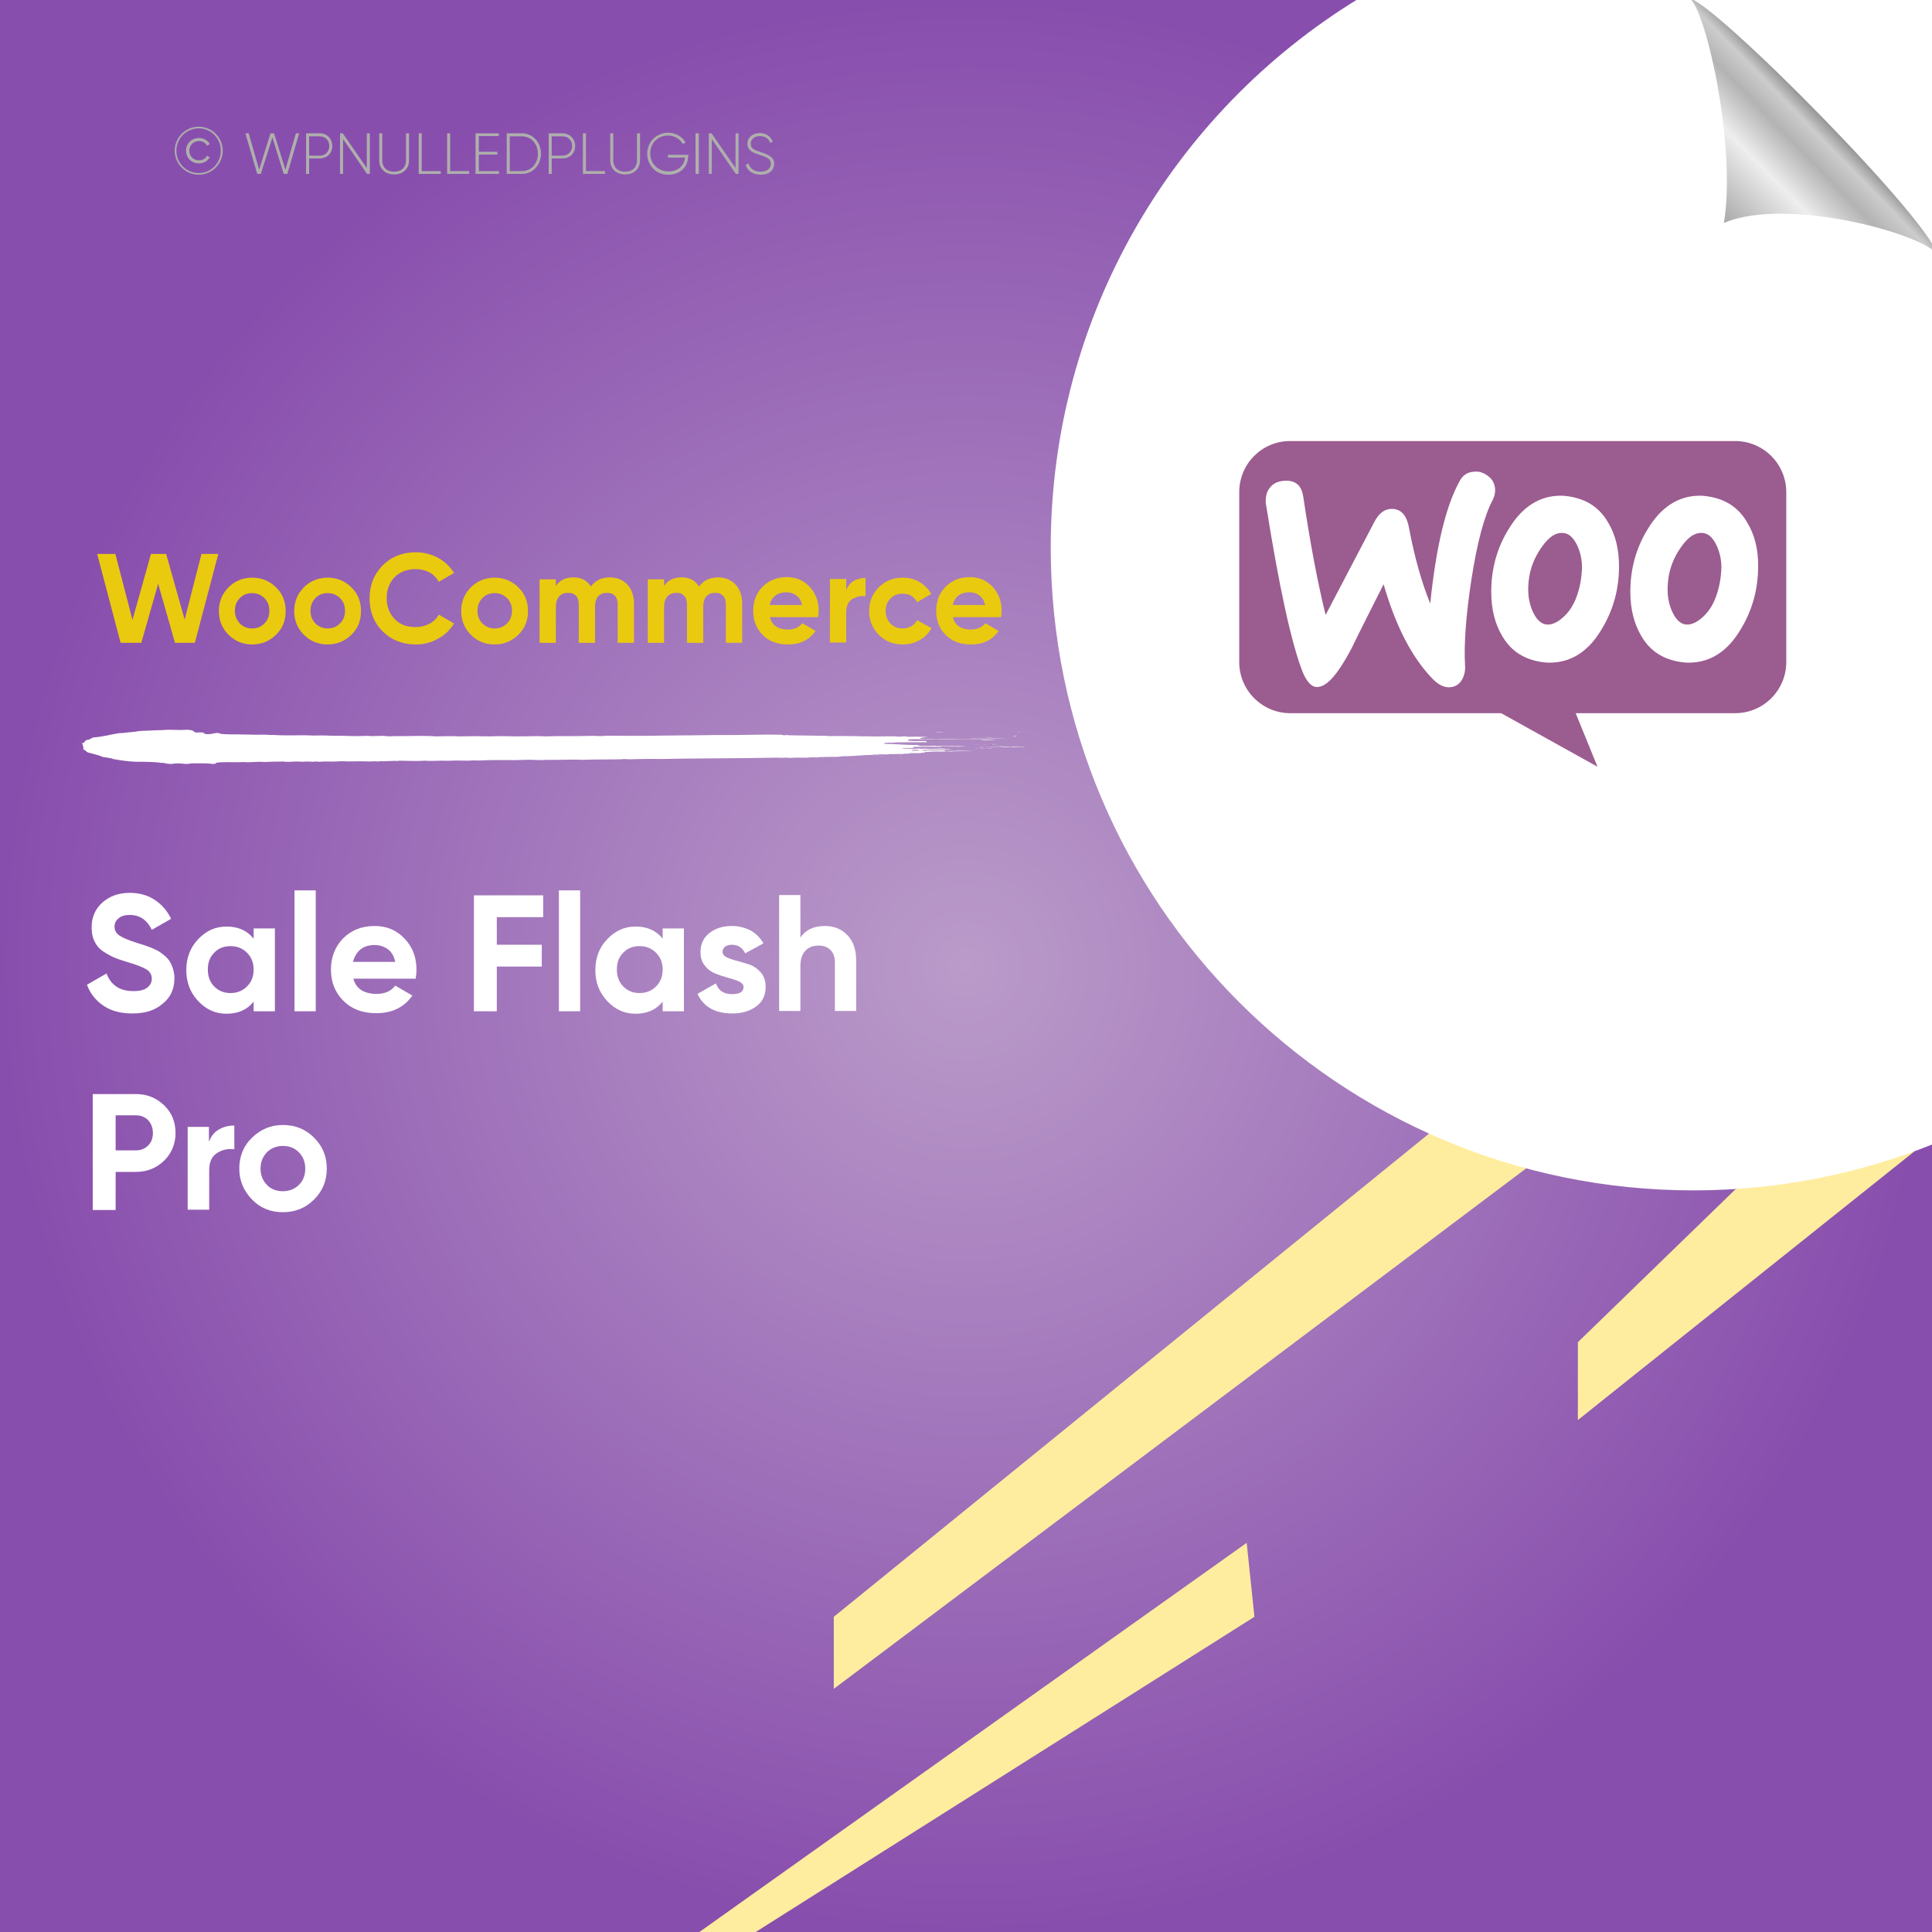 <?xml version="1.0" encoding="UTF-8"?>
<!-- Generator: Adobe Illustrator 26.0.1, SVG Export Plug-In . SVG Version: 6.00 Build 0)  -->
<svg xmlns="http://www.w3.org/2000/svg" xmlns:xlink="http://www.w3.org/1999/xlink" version="1.1" id="Layer_1" x="0px" y="0px" viewBox="0 0 700 700" style="enable-background:new 0 0 700 700;" xml:space="preserve">
<rect x="0" y="0" width="700" height="700" fill="#333333" stroke="none"/>
<style type="text/css">
	.st0{fill:url(#SVGID_1_);}
	.st1{fill:#FFED9F;}
	.st2{fill:#FFFFFF;}
	.st3{fill:none;}
	.st4{fill:#EACA0F;}
	.st5{fill:#AEAFAC;}
	.st6{fill-rule:evenodd;clip-rule:evenodd;fill:#FFFFFF;}
	.st7{fill:#9B5C8F;}
	.st8{fill:url(#path4572_00000087413375208821646760000014725219469883652238_);}
</style>
<radialGradient id="SVGID_1_" cx="350" cy="350" r="350" gradientTransform="matrix(1 0 0 -1 0 700)" gradientUnits="userSpaceOnUse">
	<stop offset="0" style="stop-color:#BA9BC9"></stop>
	<stop offset="1" style="stop-color:#884EAD"></stop>
</radialGradient>
<rect class="st0" width="700" height="700"></rect>
<g>
	<polygon class="st1" points="628.9,430.8 571.7,486.3 571.7,514.5 693.7,417.1  "></polygon>
	<polygon class="st1" points="517.8,410.7 302.1,585.8 302.1,611.9 553,423.3  "></polygon>
	<polygon class="st1" points="451.7,559 253.4,700 273.8,700 454.5,585.8  "></polygon>
</g>
<path class="st2" d="M700.5-0.4H492.1c-66.8,40.9-111.4,114.6-111.4,198.8c0,128.6,104.3,232.9,232.9,232.9c30.7,0,60-6,86.9-16.8  V-0.4z"></path>
<g>
	<rect x="34.5" y="200.7" class="st3" width="334.6" height="69.9"></rect>
	<path class="st4" d="M43.7,232.9l-8.5-32.2h6.6l6.2,23.9l6.7-23.9h5.5l6.7,23.8l6.1-23.8h6.1l-8.5,32.2h-7.2l-6.1-21.4l-6.1,21.4   H43.7z"></path>
	<path class="st4" d="M100,230c-2.4,2.3-5.2,3.5-8.6,3.5c-3.4,0-6.3-1.2-8.6-3.5c-2.3-2.3-3.5-5.2-3.5-8.6s1.2-6.3,3.5-8.6   c2.3-2.3,5.2-3.5,8.6-3.5c3.4,0,6.3,1.2,8.6,3.5c2.4,2.3,3.5,5.2,3.5,8.6S102.4,227.7,100,230z M86.9,225.9   c1.2,1.2,2.7,1.8,4.4,1.8c1.8,0,3.3-0.6,4.5-1.8c1.2-1.2,1.8-2.7,1.8-4.6s-0.6-3.4-1.8-4.6c-1.2-1.2-2.7-1.8-4.5-1.8   c-1.8,0-3.3,0.6-4.4,1.8c-1.2,1.2-1.8,2.7-1.8,4.6S85.8,224.7,86.9,225.9z"></path>
	<path class="st4" d="M127.3,230c-2.4,2.3-5.2,3.5-8.6,3.5c-3.4,0-6.3-1.2-8.6-3.5c-2.3-2.3-3.5-5.2-3.5-8.6s1.2-6.3,3.5-8.6   c2.3-2.3,5.2-3.5,8.6-3.5c3.4,0,6.3,1.2,8.6,3.5c2.4,2.3,3.5,5.2,3.5,8.6S129.7,227.7,127.3,230z M114.3,225.9   c1.2,1.2,2.7,1.8,4.4,1.8c1.8,0,3.3-0.6,4.5-1.8c1.2-1.2,1.8-2.7,1.8-4.6s-0.6-3.4-1.8-4.6c-1.2-1.2-2.7-1.8-4.5-1.8   c-1.8,0-3.3,0.6-4.4,1.8c-1.2,1.2-1.8,2.7-1.8,4.6S113.1,224.7,114.3,225.9z"></path>
	<path class="st4" d="M150.6,233.5c-4.8,0-8.8-1.6-12-4.8c-3.2-3.2-4.7-7.2-4.7-11.9c0-4.8,1.6-8.7,4.7-11.9c3.2-3.2,7.2-4.8,12-4.8   c2.9,0,5.6,0.7,8.1,2c2.5,1.4,4.4,3.2,5.8,5.5l-5.5,3.2c-0.8-1.4-1.9-2.6-3.4-3.4c-1.5-0.8-3.1-1.2-5-1.2c-3.1,0-5.7,1-7.6,2.9   c-1.9,2-2.9,4.5-2.9,7.6c0,3.1,1,5.6,2.9,7.6c1.9,2,4.4,2.9,7.6,2.9c1.8,0,3.5-0.4,5-1.2c1.5-0.8,2.6-1.9,3.4-3.3l5.5,3.2   c-1.4,2.3-3.3,4.2-5.8,5.5C156.3,232.8,153.6,233.5,150.6,233.5z"></path>
	<path class="st4" d="M187.8,230c-2.4,2.3-5.2,3.5-8.6,3.5c-3.4,0-6.3-1.2-8.6-3.5c-2.3-2.3-3.5-5.2-3.5-8.6s1.2-6.3,3.5-8.6   c2.3-2.3,5.2-3.5,8.6-3.5c3.4,0,6.3,1.2,8.6,3.5c2.4,2.3,3.5,5.2,3.5,8.6S190.2,227.7,187.8,230z M174.8,225.9   c1.2,1.2,2.7,1.8,4.4,1.8c1.8,0,3.3-0.6,4.5-1.8c1.2-1.2,1.8-2.7,1.8-4.6s-0.6-3.4-1.8-4.6c-1.2-1.2-2.7-1.8-4.5-1.8   c-1.8,0-3.3,0.6-4.4,1.8c-1.2,1.2-1.8,2.7-1.8,4.6S173.6,224.7,174.8,225.9z"></path>
	<path class="st4" d="M221,209.2c2.6,0,4.7,0.9,6.3,2.6c1.6,1.7,2.4,4,2.4,6.9v14.2h-5.9v-13.8c0-1.4-0.3-2.5-1-3.2   c-0.7-0.8-1.6-1.1-2.9-1.1c-1.3,0-2.4,0.4-3.2,1.3c-0.8,0.9-1.1,2.2-1.1,3.9v12.9h-5.9v-13.8c0-1.4-0.3-2.5-1-3.2   c-0.7-0.8-1.6-1.1-2.9-1.1c-1.3,0-2.4,0.4-3.2,1.3c-0.8,0.9-1.2,2.2-1.2,3.9v12.9h-5.9v-23h5.9v2.4c1.4-2.1,3.5-3.1,6.4-3.1   c2.8,0,4.9,1.1,6.3,3.3C215.7,210.3,218,209.2,221,209.2z"></path>
	<path class="st4" d="M260.2,209.2c2.6,0,4.7,0.9,6.3,2.6c1.6,1.7,2.4,4,2.4,6.9v14.2H263v-13.8c0-1.4-0.3-2.5-1-3.2   c-0.7-0.8-1.6-1.1-2.9-1.1c-1.3,0-2.4,0.4-3.2,1.3c-0.8,0.9-1.1,2.2-1.1,3.9v12.9h-5.9v-13.8c0-1.4-0.3-2.5-1-3.2   c-0.7-0.8-1.6-1.1-2.9-1.1c-1.3,0-2.4,0.4-3.2,1.3c-0.8,0.9-1.2,2.2-1.2,3.9v12.9h-5.9v-23h5.9v2.4c1.4-2.1,3.5-3.1,6.4-3.1   c2.8,0,4.9,1.1,6.3,3.3C254.9,210.3,257.2,209.2,260.2,209.2z"></path>
	<path class="st4" d="M279,223.8c0.8,2.9,3,4.3,6.5,4.3c2.3,0,4-0.8,5.2-2.3l4.8,2.8c-2.3,3.3-5.6,4.9-10,4.9   c-3.8,0-6.9-1.1-9.2-3.5c-2.3-2.3-3.4-5.2-3.4-8.7c0-3.5,1.1-6.4,3.4-8.7c2.3-2.3,5.2-3.5,8.7-3.5c3.4,0,6.2,1.2,8.3,3.5   c2.2,2.3,3.3,5.2,3.3,8.6c0,0.8-0.1,1.6-0.2,2.4H279z M278.9,219.2h11.7c-0.3-1.6-1-2.7-2.1-3.5c-1.1-0.8-2.3-1.1-3.6-1.1   c-1.6,0-2.9,0.4-4,1.2C279.9,216.6,279.2,217.7,278.9,219.2z"></path>
	<path class="st4" d="M306.6,213.8c0.6-1.5,1.5-2.6,2.7-3.3s2.7-1.1,4.3-1.1v6.6c-1.8-0.2-3.4,0.2-4.9,1.1c-1.4,1-2.1,2.5-2.1,4.7   v11h-5.9v-23h5.9V213.8z"></path>
	<path class="st4" d="M327.1,233.5c-3.5,0-6.4-1.2-8.7-3.5c-2.3-2.3-3.5-5.2-3.5-8.6c0-3.4,1.2-6.3,3.5-8.6c2.3-2.3,5.2-3.5,8.7-3.5   c2.2,0,4.3,0.5,6.1,1.6c1.8,1.1,3.2,2.5,4.2,4.3l-5.1,3c-0.5-1-1.2-1.7-2.1-2.3c-0.9-0.6-2-0.8-3.2-0.8c-1.8,0-3.3,0.6-4.4,1.8   c-1.2,1.2-1.7,2.7-1.7,4.5c0,1.8,0.6,3.3,1.7,4.5c1.2,1.2,2.6,1.8,4.4,1.8c1.2,0,2.3-0.3,3.2-0.8c0.9-0.5,1.6-1.3,2.1-2.2l5.2,2.9   c-1,1.8-2.4,3.3-4.3,4.3C331.4,233,329.4,233.5,327.1,233.5z"></path>
	<path class="st4" d="M345.3,223.8c0.8,2.9,3,4.3,6.5,4.3c2.3,0,4-0.8,5.2-2.3l4.8,2.8c-2.3,3.3-5.6,4.9-10,4.9   c-3.8,0-6.9-1.1-9.2-3.5c-2.3-2.3-3.4-5.2-3.4-8.7c0-3.5,1.1-6.4,3.4-8.7c2.3-2.3,5.2-3.5,8.7-3.5c3.4,0,6.2,1.2,8.3,3.5   c2.2,2.3,3.3,5.2,3.3,8.6c0,0.8-0.1,1.6-0.2,2.4H345.3z M345.2,219.2h11.7c-0.3-1.6-1-2.7-2.1-3.5c-1.1-0.8-2.3-1.1-3.6-1.1   c-1.6,0-2.9,0.4-4,1.2C346.2,216.6,345.5,217.7,345.2,219.2z"></path>
</g>
<g>
	<rect x="29.8" y="324.4" class="st3" width="409.8" height="305.1"></rect>
	<path class="st2" d="M48,367.2c-4.2,0-7.7-0.9-10.5-2.8c-2.8-1.9-4.8-4.4-6-7.6l7.1-4.1c1.6,4.3,4.9,6.4,9.7,6.4   c2.3,0,4-0.4,5.1-1.3s1.6-1.9,1.6-3.2c0-1.5-0.7-2.6-2-3.4c-1.3-0.8-3.7-1.7-7.1-2.7c-1.9-0.6-3.5-1.1-4.8-1.7   c-1.3-0.6-2.6-1.3-3.9-2.2c-1.3-0.9-2.3-2.1-3-3.6c-0.7-1.4-1-3.1-1-5c0-3.8,1.4-6.8,4-9.1c2.7-2.3,5.9-3.4,9.8-3.4   c3.4,0,6.4,0.8,9,2.5c2.6,1.7,4.6,4,6,6.9l-7,4c-1.7-3.6-4.4-5.4-8-5.4c-1.7,0-3.1,0.4-4,1.2c-1,0.8-1.5,1.8-1.5,3   c0,1.3,0.5,2.4,1.7,3.2c1.1,0.8,3.2,1.7,6.3,2.7c1.3,0.4,2.2,0.7,2.9,0.9c0.7,0.2,1.6,0.6,2.7,1c1.1,0.5,2,0.9,2.6,1.3   c0.6,0.4,1.3,0.9,2.1,1.6c0.8,0.7,1.4,1.4,1.8,2.1c0.4,0.7,0.8,1.6,1.1,2.6c0.3,1,0.5,2.1,0.5,3.3c0,3.9-1.4,7-4.2,9.2   C56.2,366.1,52.5,367.2,48,367.2z"></path>
	<path class="st2" d="M91.9,336.4h7.7v30h-7.7v-3.5c-2.3,2.9-5.6,4.4-9.8,4.4c-4,0-7.4-1.5-10.3-4.6c-2.9-3.1-4.3-6.8-4.3-11.2   c0-4.4,1.4-8.2,4.3-11.2c2.9-3.1,6.3-4.6,10.3-4.6c4.2,0,7.5,1.5,9.8,4.4V336.4z M77.6,357.4c1.6,1.6,3.5,2.4,5.9,2.4   s4.4-0.8,6-2.4c1.6-1.6,2.4-3.6,2.4-6.1c0-2.5-0.8-4.5-2.4-6.1c-1.6-1.6-3.6-2.4-6-2.4s-4.4,0.8-5.9,2.4c-1.6,1.6-2.3,3.6-2.3,6.1   C75.3,353.8,76.1,355.9,77.6,357.4z"></path>
	<path class="st2" d="M106.7,366.4v-43.8h7.7v43.8H106.7z"></path>
	<path class="st2" d="M128,354.5c1,3.8,3.9,5.6,8.5,5.6c3,0,5.2-1,6.7-3l6.2,3.6c-3,4.3-7.3,6.4-13.1,6.4c-5,0-8.9-1.5-11.9-4.5   s-4.5-6.8-4.5-11.3c0-4.5,1.5-8.3,4.4-11.3c3-3,6.8-4.5,11.4-4.5c4.4,0,8,1.5,10.9,4.6c2.9,3,4.3,6.8,4.3,11.3c0,1-0.1,2.1-0.3,3.2   H128z M127.9,348.5h15.3c-0.4-2-1.3-3.6-2.7-4.6c-1.4-1-3-1.5-4.7-1.5c-2.1,0-3.8,0.5-5.2,1.6C129.3,345.1,128.4,346.6,127.9,348.5   z"></path>
	<path class="st2" d="M196.8,332.3H180v10h16.3v7.9H180v16.2h-8.3v-42h25.1V332.3z"></path>
	<path class="st2" d="M202.5,366.4v-43.8h7.7v43.8H202.5z"></path>
	<path class="st2" d="M240.1,336.4h7.7v30h-7.7v-3.5c-2.3,2.9-5.6,4.4-9.8,4.4c-4,0-7.4-1.5-10.3-4.6c-2.9-3.1-4.3-6.8-4.3-11.2   c0-4.4,1.4-8.2,4.3-11.2c2.9-3.1,6.3-4.6,10.3-4.6c4.2,0,7.5,1.5,9.8,4.4V336.4z M225.8,357.4c1.6,1.6,3.5,2.4,5.9,2.4   s4.4-0.8,6-2.4c1.6-1.6,2.4-3.6,2.4-6.1c0-2.5-0.8-4.5-2.4-6.1c-1.6-1.6-3.6-2.4-6-2.4s-4.4,0.8-5.9,2.4c-1.6,1.6-2.3,3.6-2.3,6.1   C223.5,353.8,224.3,355.9,225.8,357.4z"></path>
	<path class="st2" d="M261.8,344.9c0,0.8,0.5,1.5,1.6,2c1.1,0.5,2.3,0.9,3.9,1.3c1.5,0.4,3,0.9,4.6,1.4c1.5,0.6,2.8,1.6,3.9,2.9   c1.1,1.4,1.6,3.1,1.6,5.1c0,3.1-1.2,5.5-3.5,7.1c-2.3,1.7-5.2,2.5-8.6,2.5c-6.2,0-10.4-2.4-12.6-7.1l6.7-3.8   c0.9,2.6,2.8,3.9,5.9,3.9c2.8,0,4.1-0.9,4.1-2.6c0-0.8-0.5-1.4-1.6-2c-1.1-0.5-2.4-0.9-3.9-1.3c-1.5-0.4-3-0.9-4.6-1.5   c-1.5-0.6-2.8-1.5-3.9-2.9c-1.1-1.3-1.6-2.9-1.6-4.9c0-3,1.1-5.3,3.3-7c2.2-1.7,4.9-2.5,8.1-2.5c2.4,0,4.7,0.6,6.7,1.6   c2,1.1,3.6,2.7,4.7,4.7l-6.6,3.6c-1-2-2.6-3.1-4.8-3.1c-1,0-1.8,0.2-2.5,0.7C262.1,343.5,261.8,344.1,261.8,344.9z"></path>
	<path class="st2" d="M298.9,335.5c3.3,0,6,1.1,8.1,3.3c2.1,2.2,3.2,5.2,3.2,9.1v18.4h-7.7v-17.5c0-2-0.5-3.5-1.6-4.6   c-1.1-1.1-2.5-1.6-4.3-1.6c-2,0-3.6,0.6-4.8,1.9c-1.2,1.2-1.8,3.1-1.8,5.6v16.2h-7.7v-42h7.7v15.4   C291.9,336.9,294.8,335.5,298.9,335.5z"></path>
	<path class="st2" d="M49.3,396.4c4,0,7.4,1.4,10.2,4.1c2.8,2.7,4.1,6.1,4.1,10s-1.4,7.3-4.1,10c-2.8,2.7-6.2,4.1-10.2,4.1h-7.4   v13.8h-8.3v-42H49.3z M49.3,416.8c1.8,0,3.2-0.6,4.4-1.8c1.2-1.2,1.7-2.7,1.7-4.5c0-1.8-0.6-3.4-1.7-4.6c-1.2-1.2-2.6-1.8-4.4-1.8   h-7.4v12.7H49.3z"></path>
	<path class="st2" d="M75.8,413.5c0.7-1.9,1.9-3.4,3.6-4.3c1.7-1,3.5-1.4,5.5-1.4v8.6c-2.4-0.3-4.5,0.2-6.3,1.4   c-1.9,1.2-2.8,3.3-2.8,6.2v14.3H68v-30h7.7V413.5z"></path>
	<path class="st2" d="M113.8,434.6c-3.1,3.1-6.8,4.6-11.3,4.6s-8.2-1.5-11.2-4.6s-4.6-6.8-4.6-11.2s1.5-8.2,4.6-11.2   s6.8-4.6,11.2-4.6s8.2,1.5,11.3,4.6c3.1,3.1,4.6,6.8,4.6,11.2S116.9,431.5,113.8,434.6z M96.7,429.3c1.5,1.6,3.5,2.3,5.8,2.3   c2.3,0,4.3-0.8,5.8-2.3c1.6-1.6,2.3-3.5,2.3-5.9s-0.8-4.4-2.3-5.9c-1.6-1.6-3.5-2.3-5.8-2.3c-2.3,0-4.3,0.8-5.8,2.3   c-1.5,1.6-2.3,3.5-2.3,5.9S95.2,427.7,96.7,429.3z"></path>
</g>
<g>
	<rect x="55.8" y="46.2" class="st3" width="304.9" height="46.6"></rect>
	<path class="st5" d="M63.3,54.6c0-4.8,3.9-8.7,8.7-8.7s8.7,3.9,8.7,8.7c0,4.8-3.9,8.7-8.7,8.7S63.3,59.4,63.3,54.6z M80,54.6   c0-4.5-3.6-8.1-8-8.1s-8.1,3.6-8.1,8.1c0,4.5,3.6,8.1,8.1,8.1S80,59.1,80,54.6z M67.4,54.6c0-2.6,2-4.6,4.7-4.6   c1.7,0,3.2,0.9,3.9,2.2l-1,0.6c-0.5-1.1-1.7-1.7-2.9-1.7c-2.1,0-3.5,1.6-3.5,3.5s1.4,3.5,3.5,3.5c1.2,0,2.4-0.6,2.9-1.7l1,0.6   c-0.7,1.3-2.2,2.2-3.9,2.2C69.4,59.2,67.4,57.2,67.4,54.6z"></path>
	<path class="st5" d="M88.9,48.3h1.2l3.8,13.2L98,48.3h1.3l4.1,13.2l3.8-13.2h1.2L104.1,63h-1.3l-4.1-13.2L94.5,63h-1.3L88.9,48.3z"></path>
	<path class="st5" d="M120.4,52.9c0,2.6-1.9,4.5-4.6,4.5H112V63h-1.1V48.3h5C118.5,48.3,120.4,50.3,120.4,52.9z M119.3,52.9   c0-2-1.4-3.5-3.5-3.5H112v7h3.9C117.9,56.4,119.3,54.9,119.3,52.9z"></path>
	<path class="st5" d="M134,48.3V63h-1l-8.7-12.6V63h-1.1V48.3h1l8.7,12.6V48.3H134z"></path>
	<path class="st5" d="M137.4,58.1v-9.8h1.1v9.8c0,2.4,1.5,4.1,4.3,4.1c2.8,0,4.3-1.7,4.3-4.1v-9.8h1.1v9.8c0,3.1-2.2,5.1-5.4,5.1   S137.4,61.2,137.4,58.1z"></path>
	<path class="st5" d="M159.7,62v1h-8V48.3h1.1V62H159.7z"></path>
	<path class="st5" d="M170,62v1h-8V48.3h1.1V62H170z"></path>
	<path class="st5" d="M180.8,62v1h-8.5V48.3h8.4v1h-7.2v5.7h6.7v1h-6.7V62H180.8z"></path>
	<path class="st5" d="M196,55.7c0,4.1-2.9,7.3-6.9,7.3h-5.5V48.3h5.5C193.1,48.3,196,51.6,196,55.7z M194.9,55.7   c0-3.5-2.4-6.3-5.8-6.3h-4.4V62h4.4C192.5,62,194.9,59.2,194.9,55.7z"></path>
	<path class="st5" d="M208.4,52.9c0,2.6-1.9,4.5-4.6,4.5h-3.9V63h-1.1V48.3h5C206.4,48.3,208.4,50.3,208.4,52.9z M207.3,52.9   c0-2-1.4-3.5-3.5-3.5h-3.9v7h3.9C205.8,56.4,207.3,54.9,207.3,52.9z"></path>
	<path class="st5" d="M219.2,62v1h-8V48.3h1.1V62H219.2z"></path>
	<path class="st5" d="M221.1,58.1v-9.8h1.1v9.8c0,2.4,1.5,4.1,4.3,4.1c2.8,0,4.3-1.7,4.3-4.1v-9.8h1.1v9.8c0,3.1-2.2,5.1-5.4,5.1   S221.1,61.2,221.1,58.1z"></path>
	<path class="st5" d="M249.3,56.8c0,3.5-2.7,6.5-7.1,6.5c-4.6,0-7.7-3.4-7.7-7.6s3.2-7.6,7.6-7.6c2.7,0,5.1,1.4,6.3,3.5l-1,0.6   c-1-1.8-3-3.1-5.3-3.1c-3.9,0-6.5,2.9-6.5,6.5s2.7,6.5,6.6,6.5c3.6,0,5.7-2.2,6-5h-6.2v-1h7.4V56.8z"></path>
	<path class="st5" d="M253.2,48.3V63H252V48.3H253.2z"></path>
	<path class="st5" d="M267.6,48.3V63h-1l-8.7-12.6V63h-1.1V48.3h1l8.7,12.6V48.3H267.6z"></path>
	<path class="st5" d="M270.2,59.8l1-0.6c0.5,1.8,2,3,4.4,3c2.5,0,3.7-1.3,3.7-2.9c0-1.8-1.6-2.4-3.8-3.1c-2.5-0.8-4.7-1.5-4.7-4.1   c0-2.4,2-3.9,4.5-3.9c2.4,0,4,1.4,4.7,3.1l-0.9,0.5c-0.5-1.3-1.7-2.5-3.8-2.5c-2,0-3.3,1.2-3.3,2.8c0,1.8,1.5,2.3,3.6,3   c2.6,0.9,4.9,1.7,4.9,4.2c0,2.4-1.9,4-4.8,4C272.8,63.3,270.8,61.9,270.2,59.8z"></path>
</g>
<g>
	<g>
		<g>
			<rect x="29.8" y="264.4" class="st3" width="344.1" height="12.3"></rect>
			<path class="st6" d="M303.8,265.5c0.2,0,0.5-0.1,0.9-0.1C304.7,265.5,304.2,265.5,303.8,265.5z"></path>
			<path class="st6" d="M317.6,273.8c0.3,0,1.1-0.1,1,0C318.1,273.9,317.9,273.8,317.6,273.8z"></path>
			<path class="st6" d="M319,274c0.1-0.1,0.7,0,1.1,0C320.1,274.1,319.2,274,319,274z"></path>
			<path class="st6" d="M323.2,272.7c0.2,0,0.8-0.1,1.1,0C324.2,272.8,323.6,272.7,323.2,272.7z"></path>
			<path class="st6" d="M325.2,274.1c0.4-0.1,1-0.1,1.8-0.1C326.7,274.1,325.8,274,325.2,274.1z"></path>
			<path class="st6" d="M330.4,267.5c0.9,0,2.8-0.1,3.4,0C332.7,267.4,331.4,267.6,330.4,267.5z"></path>
			<path class="st6" d="M332.8,270.4c1.1-0.2,3.2,0,4.7-0.1c0.2,0.1-2.1,0-2.6,0.1c-0.3,0-0.6,0-0.9-0.1     C333.6,270.4,333.3,270.5,332.8,270.4z"></path>
			<path class="st6" d="M346.9,270.8c0-0.1,0.1-0.1,0.5-0.1c0.1,0,0.2,0.1,0.1,0.1C347.3,270.8,347.1,270.8,346.9,270.8z"></path>
			<path class="st6" d="M352.7,269.8c0.9-0.1,3-0.1,4.2,0c0.2,0,0.2-0.1,0.5-0.1c0.7,0,2.3,0,0.7,0     C356.2,269.8,354.8,269.7,352.7,269.8z"></path>
			<path class="st6" d="M353.4,271.3c0.2,0,0.6-0.1,1.1-0.1C354.3,271.3,353.6,271.3,353.4,271.3z"></path>
			<path class="st6" d="M354.8,267.4c0.2-0.1,0.9,0,1.4,0C355.9,267.4,355.2,267.4,354.8,267.4z"></path>
			<path class="st6" d="M354.5,270.8c0.4-0.1,1.2-0.1,1.7-0.1C356.6,270.8,355.1,270.8,354.5,270.8z"></path>
			<path class="st6" d="M355.2,271.2c0.3-0.1,1.2-0.1,1.8-0.1C356.6,271.2,355.8,271.2,355.2,271.2z"></path>
			<path class="st6" d="M356.3,266.7c0.1-0.1,0.6-0.1,1.1-0.1C357.2,266.6,356.6,266.6,356.3,266.7z"></path>
			<path class="st6" d="M356.9,267.4c0.5-0.1,2.2-0.1,3,0C358.9,267.4,358.1,267.4,356.9,267.4z"></path>
			<path class="st6" d="M357.3,271.1c0.8-0.1,1.9,0,2.5,0C359.2,271.2,358.1,271.1,357.3,271.1z"></path>
			<path class="st6" d="M359.3,269.7c0.3-0.1,0.8-0.1,1.2-0.1C360.6,269.8,359.8,269.7,359.3,269.7z"></path>
			<path class="st6" d="M360.6,270c0.4-0.1,0.7,0,1.2,0C361.7,270.1,361,270,360.6,270z"></path>
			<path class="st6" d="M361.9,270.4c0.2-0.1,1.3-0.1,1,0.1c-0.3,0-0.3,0-0.3-0.1C362.3,270.4,362.3,270.4,361.9,270.4z"></path>
			<path class="st6" d="M365.1,268.1C364.3,268.2,363.1,268.1,365.1,268.1L365.1,268.1z"></path>
			<path class="st6" d="M366.7,267c0.6-0.1,1.2,0,1.9,0C368.2,267,367,267,366.7,267z"></path>
			<path class="st6" d="M367.2,266.8c-0.2-0.1,1-0.1,0.7,0C367.7,266.8,367.4,266.8,367.2,266.8z"></path>
			<path class="st6" d="M368.6,265.3c0.2-0.1,0.7-0.1,1.1-0.1C369.5,265.3,368.8,265.3,368.6,265.3z"></path>
			<path class="st6" d="M372.8,265.4C374,265.3,374.5,265.4,372.8,265.4L372.8,265.4z"></path>
			<path class="st6" d="M339.1,265.3c0.2,0,0.6-0.1,0.8-0.1c0.5,0.1,1.3,0,1.9,0.1C341,265.4,340.2,265.3,339.1,265.3z"></path>
			<path class="st6" d="M355.8,267.9c0.4,0,0.3,0.1,0.7,0c0,0-0.1,0.1-0.2,0.1c0.7,0,1.2,0,1.8,0c-0.1,0-0.2,0-0.2,0.1     c0.8-0.2,1.8,0.1,3.6,0c-1.7,0.2-5.4,0-6.9,0.1c0.2-0.1,1.5,0,1.7-0.1C356.4,268,355.5,268.1,355.8,267.9z"></path>
			<path class="st6" d="M357.4,270.7C357.5,270.7,357.5,270.7,357.4,270.7c0.1-0.1,0.7,0,0.8,0C357.9,270.8,356,270.8,357.4,270.7z"></path>
			<path class="st6" d="M368.5,270.4c0,0,0,0.1,0,0.1c1,0,2.5,0,3.1,0.1c-1.1,0.1-3.5-0.1-4.4,0.1c-0.2,0-0.5,0-0.7-0.1     c-2.6,0.2-5.5,0-8.3,0.1c1.2-0.3,4,0.1,5.4-0.2c0.2,0,0,0-0.2,0C364.8,270.5,366.9,270.6,368.5,270.4z"></path>
			<path class="st6" d="M367.5,266.6c0.2-0.1,0.7-0.1,0.9-0.1C368.6,266.5,367.8,266.7,367.5,266.6z"></path>
			<path class="st6" d="M67.7,264.4c-0.7,0-1.4,0.1-2.1,0.1c-1.6,0-3.1-0.1-4.8-0.1c-1.5,0.1-2.8,0.2-4.4,0.2     c-1.1,0-1.5,0.1-2.3,0.1c-2.2,0.1-4,0.1-5,0.4c-1.6,0.2-3.5,0.3-4.9,0.5c-0.2,0-0.7,0-0.8,0c-3.5,0.5-5.6,1.3-9.7,1.6     c-0.4,0.2-0.6,0.4-1.3,0.7c-0.3,0.1-1,0.2-1.2,0.3c-0.8,0.4-0.1,0.8-1.6,1.1c-0.1,0.1,0.2,0.1,0.3,0.2c0,0.7,0.6,1.4,0.2,2     c1.1,0.3,0.8,0.7,1.7,1.1c0.5,0.2,1.5,0.4,2.2,0.6c0.7,0.2,1.5,0.4,2.2,0.6c0,0.2,1,0.3,1.1,0.5c1.2,0.1,2,0.3,3.2,0.5     c0.1,0.1,0.4,0.1,0.4,0.2c2.5,0.4,5,0.9,8.4,1c0.3,0,1,0,1.3,0c2.5,0,6.4,0.1,7.7,0.4c0.5,0,0.4,0,0.9,0c0.3,0.1,1.6,0.4,2.8,0.4     c0.4,0,1.1-0.2,2-0.2c1.3-0.1,2.5,0.2,3.7,0.2c0.5,0,1.1-0.2,1.7-0.2c1.5-0.1,4.5,0,5.7,0c1,0,1.3,0.2,2.1,0.2     c0.7,0,1.2-0.2,1.1-0.4c1.9-0.5,6.8-0.1,9.8-0.3c2.2,0.2,4.2-0.1,6.3-0.1c0.4,0,0.9,0.1,1.3,0.1c0.7,0,1.7-0.1,2.6-0.1     c1.6-0.1,2.9,0,4.2-0.1c2,0.3,3.4,0,5.1,0c0.6,0,1.2,0.1,1.9,0.1c0.6,0,1.2-0.1,1.8-0.1c0.6,0,1.3,0.1,1.9,0.1     c0.5,0,0.8-0.1,1.2-0.1c0.5,0,0.8,0.1,1.3,0.1c0.6,0,1.1-0.1,1.7-0.1c2,0,4.2,0.1,6.2-0.1c3.5,0.2,6.5-0.1,10.6,0.1     c1-0.1,1.8-0.1,2.9,0c0.2,0,0.2-0.1,0.6-0.1c2.1,0.1,4.4-0.2,6.6-0.1c0.1,0,0.2-0.1,0.3-0.1c3,0.1,6.9,0.2,9.3,0     c1.9,0.2,4,0,6.3,0c1.1,0,2.1,0.1,3.1,0c2-0.1,4.6,0,6.4,0c0.6,0,1.1-0.1,1.7-0.1c1,0,2.1,0.1,3.1,0c4.1-0.2,8.8-0.1,12.4-0.1     c1.1,0,2.1-0.1,3.3-0.1c2.1-0.1,4.2,0.1,6.3,0.1c0.5,0,1-0.1,1.5-0.1c1.2,0,2.4,0,3.7,0c3.2,0,6.4-0.2,9.4,0     c3.9-0.2,9.5-0.1,14-0.2c1-0.2,2,0,3,0c3.2-0.1,7.3-0.2,10.7-0.1c14.1-0.3,28.8-0.2,42.8-0.5c1.1,0.1,2.8,0,3.7,0     c0.2,0.1,0.8,0.1,1.3,0.1c1.7-0.2,3.9,0,6.2-0.1c0.6-0.2,1.9,0,2.7-0.2c0.4,0.1-0.5,0.1,0.1,0.2c1.4-0.4,6.3-0.2,8.4-0.3     c-0.2,0-0.2-0.1,0-0.1c0.5,0.1,0.8-0.1,1.4-0.1c3.9,0,6.7-0.4,10.1-0.5c0.4,0,1.5,0.2,1.9,0.1c-0.6,0-1.4,0-1.3-0.2     c1,0,2.3,0,3-0.1c1.2,0,1.9,0.1,3,0c0.3,0-0.3-0.2,0.3-0.1c1.7,0.1,2.6-0.1,4.2,0c0.5-0.1,2.3-0.2,2.9-0.1     c0.5-0.1-0.6-0.1-0.1-0.2c1.4,0,2.7-0.1,4,0c0.3-0.1,0.5-0.2,1.1-0.2c0.4,0-0.1,0.1,0.4,0.1c0.5-0.1-0.4-0.1-0.3-0.2     c0.7,0,0.6-0.1,0.9-0.2c1,0.1,1.7-0.1,2.6-0.1c0.9-0.1,2,0,2.9,0c0.8,0,1.1-0.1,2-0.1c0.7,0,1.3,0.1,2.1,0.1     c0.4,0-0.3-0.1,0.3-0.1c2.7,0,5.5-0.1,7.5-0.3c-3.1,0.2-5.4,0-8.1,0.2c-0.4-0.1-1.2,0.1-1.6-0.1c-0.2,0.1,0.4,0.1-0.2,0.1     c-0.2,0-0.3,0-0.6,0c0.4-0.2-0.2-0.2-0.4-0.3c-2.3,0-4.1,0.1-6.2,0.1c-0.4,0,0.3,0.1-0.2,0.1c-0.8,0-1.4,0-2.3,0     c-0.3-0.1-0.9-0.2-0.6-0.3c2.7,0,6.4-0.2,9.6-0.2c1,0,2,0.1,2.6-0.1c-1.4,0.1-2.6-0.2-3.9-0.2c-1.6,0-3.4,0.2-5,0.1     c-0.4,0-0.6-0.1-1-0.1c-0.3,0-0.9,0.1-1.2,0.1c-0.4,0-0.4-0.1-0.7-0.1c-0.7,0-1.2,0.1-2,0.1c-1.3,0-2.5-0.1-3.9-0.1     c-0.3-0.1-0.1-0.2,0.2-0.2c1.6,0,1.9,0,3.6,0c-0.2,0-0.3,0-0.3-0.1c0.5,0,0.7,0,1.1,0c-1.2,0-1.1-0.2-0.7-0.3     c3.1,0,6.9-0.1,9.4,0c0.3-0.1,0.5-0.1,0.9-0.2c2.9-0.1,6.1,0,9.1-0.1c-3.5-0.2-7.2-0.1-11.2,0c-0.2,0,0-0.1-0.4-0.1     c-1.7,0.1-3.8,0.1-5.1,0.1c-0.6-0.1-1.2-0.3-1.7-0.4c-4.3,0.1-7.4-0.4-11.5-0.4c0-0.1-0.3-0.1-0.4-0.2c0.3-0.1,0.5-0.2,0.9-0.2     c0.7,0,1.4-0.1,1.9,0c3.4-0.3,8.3-0.1,12.6-0.2c0.5-0.1,0.1-0.3-0.2-0.4c-2.1-0.1-3.9,0.1-6.1-0.1c-0.8-0.4,0-0.6,1.7-0.6     c2.8,0,7.6,0,9.4,0.1c8.2-0.2,16.3-0.1,24.8-0.3c-4.7-0.1-9,0.1-13.2,0c0,0.1-0.1,0.1-0.5,0.1c-4.1,0-8.7,0-12.3,0.1     c-1.5-0.2-4.4,0-6-0.2c0.4-0.3,1.6-0.5,3.2-0.6c-1.6,0-3.1-0.1-4.5-0.1c-1.1,0-3,0.1-3.6,0c-0.1,0,0.1-0.1-0.1-0.1     c0.5,0-0.8,0-0.9,0c-0.6,0-0.5,0.1-1.2,0.1c-0.9,0-0.9,0-1.5-0.1c-3.2-0.1-6.3,0.1-9.4,0c-0.3,0-1,0-1,0c-0.3,0,0-0.1-0.4-0.1     c-0.2,0-0.1,0.1-0.5,0.1c-1.2,0-2.6-0.1-3.9-0.1c-3.1,0-6.8-0.1-9.3,0c-0.6,0,0.2-0.1-0.6-0.1c-4.3-0.1-9-0.1-13.6-0.2     c-0.4,0-0.1-0.1-0.6-0.1c-0.6,0-0.5,0.1-1.1,0.1c-0.4,0-0.7-0.1-0.9-0.2c-5.3-0.1-10.8,0-16.3,0.1c-5.1,0-10.3,0-15.1,0.1     c-3.8,0-7.5,0.1-10.9,0.1c-4.6,0.1-8.6,0.1-12.9,0.1c-3.1,0-6.5-0.1-9.1,0c-0.5,0-1,0.1-1.5,0.1c-0.8,0-1.6-0.1-2.4-0.1     c-2.1,0-4.3,0.1-6.5,0.1c-2.4,0-4.7,0-7,0c-1.3,0-2.6,0.1-3.9,0.1c-0.9,0-1.8-0.1-2.7-0.1c-2.5,0-5.1,0.1-7.5,0.1     c-3.2,0-6.5-0.2-9.7,0c-3.6-0.1-7.9-0.1-11.4,0c-2.8-0.2-5.7,0-8.8,0c-0.3,0-0.6-0.1-0.9-0.1c-4.8-0.2-10.1,0.1-13.9,0     c-1.5,0.2-2.7,0-4-0.1c-1.5,0-2.8,0.1-4.2,0.1c-0.5,0-0.9-0.1-1.3-0.1c-1.4,0-2.8,0.1-4.4,0.1c-2.3,0-4.8-0.2-7.5-0.1     c-2.1-0.1-5.1-0.2-7.5-0.1c-4-0.2-8,0-12.1-0.1c-1.4,0-2.6-0.2-4-0.1c-1.4-0.2-3.2-0.1-4.9-0.1c-1.7,0-3.6-0.1-5.4-0.1     c-2.6-0.1-5.8,0.1-7.8-0.3c-0.9-0.7-2.6,0.3-4.7,0.2c-1.1-0.1-1-0.3-1.4-0.6c-1-0.1-1.9,0-2.8,0C70,264.7,69.2,264.4,67.7,264.4z      M330,271.8c0,0,0,0.1,0.1,0.1C329.8,272,329.1,271.8,330,271.8z M330.3,271.7c1.2,0,3-0.1,3.9,0c0.2,0-0.2-0.2,0.2-0.2     c0.5,0.1,1.2,0.1,2.1,0.1c0.1,0.2-1.8,0.1-1.8,0.3c-0.7,0-1,0-1.4,0.1c-1.4-0.1-1.8,0.1-2.8,0     C330.7,271.8,330.2,271.9,330.3,271.7z"></path>
		</g>
	</g>
</g>
<path class="st7" d="M467.4,159.8h161.3c10.2,0,18.5,8.3,18.5,18.5v61.6c0,10.2-8.3,18.5-18.5,18.5h-57.8l7.9,19.4l-34.9-19.4h-76.4  c-10.2,0-18.5-8.3-18.5-18.5v-61.6C449,168.1,457.2,159.8,467.4,159.8z"></path>
<path class="st2" d="M460.1,176.7c1.1-1.5,2.8-2.3,5.1-2.5c4.1-0.3,6.4,1.6,7,5.8c2.5,16.8,5.2,31.1,8.1,42.8l17.6-33.6  c1.6-3.1,3.6-4.7,6-4.8c3.5-0.2,5.7,2,6.6,6.8c2,10.7,4.6,19.8,7.7,27.5c2.1-20.5,5.6-35.2,10.6-44.3c1.2-2.3,3-3.4,5.3-3.5  c1.9-0.2,3.5,0.4,5.1,1.6s2.3,2.7,2.5,4.6c0.1,1.4-0.2,2.7-0.8,3.9c-3.1,5.8-5.7,15.5-7.8,29.1c-2,13.1-2.7,23.4-2.3,30.7  c0.2,2-0.2,3.8-1,5.3c-1,1.8-2.4,2.7-4.3,2.9c-2.1,0.2-4.3-0.8-6.4-3c-7.5-7.7-13.4-19.1-17.8-34.3c-5.2,10.3-9.1,18-11.6,23.2  c-4.8,9.1-8.8,13.8-12.2,14c-2.2,0.2-4-1.7-5.6-5.6c-4.1-10.6-8.5-30.9-13.3-61.1C458.5,180,458.9,178.2,460.1,176.7L460.1,176.7z   M633.1,189.4c-2.9-5.1-7.2-8.1-12.9-9.3c-1.5-0.3-3-0.5-4.3-0.5c-7.7,0-14,4-18.9,12.1c-4.2,6.8-6.3,14.4-6.3,22.7  c0,6.2,1.3,11.5,3.9,15.9c2.9,5.1,7.2,8.1,12.9,9.3c1.5,0.3,3,0.5,4.3,0.5c7.8,0,14.1-4,18.9-12.1c4.2-6.9,6.3-14.5,6.3-22.8  C637.1,199,635.7,193.7,633.1,189.4L633.1,189.4z M623,211.7c-1.1,5.3-3.1,9.3-6.1,11.9c-2.3,2.1-4.5,3-6.5,2.6  c-1.9-0.4-3.5-2.1-4.8-5.2c-1-2.5-1.4-5-1.4-7.3c0-2,0.2-4,0.6-5.9c0.7-3.3,2.1-6.5,4.3-9.6c2.7-3.9,5.5-5.6,8.4-5  c1.9,0.4,3.5,2.1,4.8,5.2c1,2.5,1.4,5,1.4,7.3C623.6,207.8,623.4,209.8,623,211.7L623,211.7z M582.7,189.4  c-2.9-5.1-7.2-8.1-12.9-9.3c-1.5-0.3-3-0.5-4.3-0.5c-7.7,0-14,4-18.9,12.1c-4.2,6.8-6.3,14.4-6.3,22.7c0,6.2,1.3,11.5,3.9,15.9  c2.9,5.1,7.2,8.1,12.9,9.3c1.5,0.3,3,0.5,4.3,0.5c7.8,0,14.1-4,18.9-12.1c4.2-6.9,6.3-14.5,6.3-22.8  C586.6,199,585.3,193.7,582.7,189.4L582.7,189.4z M572.5,211.7c-1.1,5.3-3.1,9.3-6.1,11.9c-2.3,2.1-4.5,3-6.5,2.6  c-1.9-0.4-3.5-2.1-4.8-5.2c-1-2.5-1.4-5-1.4-7.3c0-2,0.2-4,0.6-5.9c0.7-3.3,2.1-6.5,4.3-9.6c2.7-3.9,5.5-5.6,8.4-5  c1.9,0.4,3.5,2.1,4.8,5.2c1,2.5,1.4,5,1.4,7.3C573.1,207.8,572.9,209.8,572.5,211.7L572.5,211.7z"></path>
<linearGradient id="path4572_00000160172712931718286630000010314402795429923758_" gradientUnits="userSpaceOnUse" x1="-0.588" y1="698.667" x2="-0.514" y2="698.743" gradientTransform="matrix(-474.815 0 0 493.443 381.513 -344709.812)">
	<stop offset="0" style="stop-color:#999999"></stop>
	<stop offset="0.101" style="stop-color:#CCCCCC"></stop>
	<stop offset="0.262" style="stop-color:#B3B3B3"></stop>
	<stop offset="0.543" style="stop-color:#EEEEEE"></stop>
	<stop offset="1" style="stop-color:#AAAAAA"></stop>
</linearGradient>
<path id="path4572" style="fill:url(#path4572_00000160172712931718286630000010314402795429923758_);" d="M611.6-0.8  c8.5,0.3,90.8,83.5,90.6,94.1c-0.1-7.2-54.2-22.7-77.6-12.5C629.4,52,617.2-0.2,611.6-0.8L611.6-0.8z"></path>
</svg>
